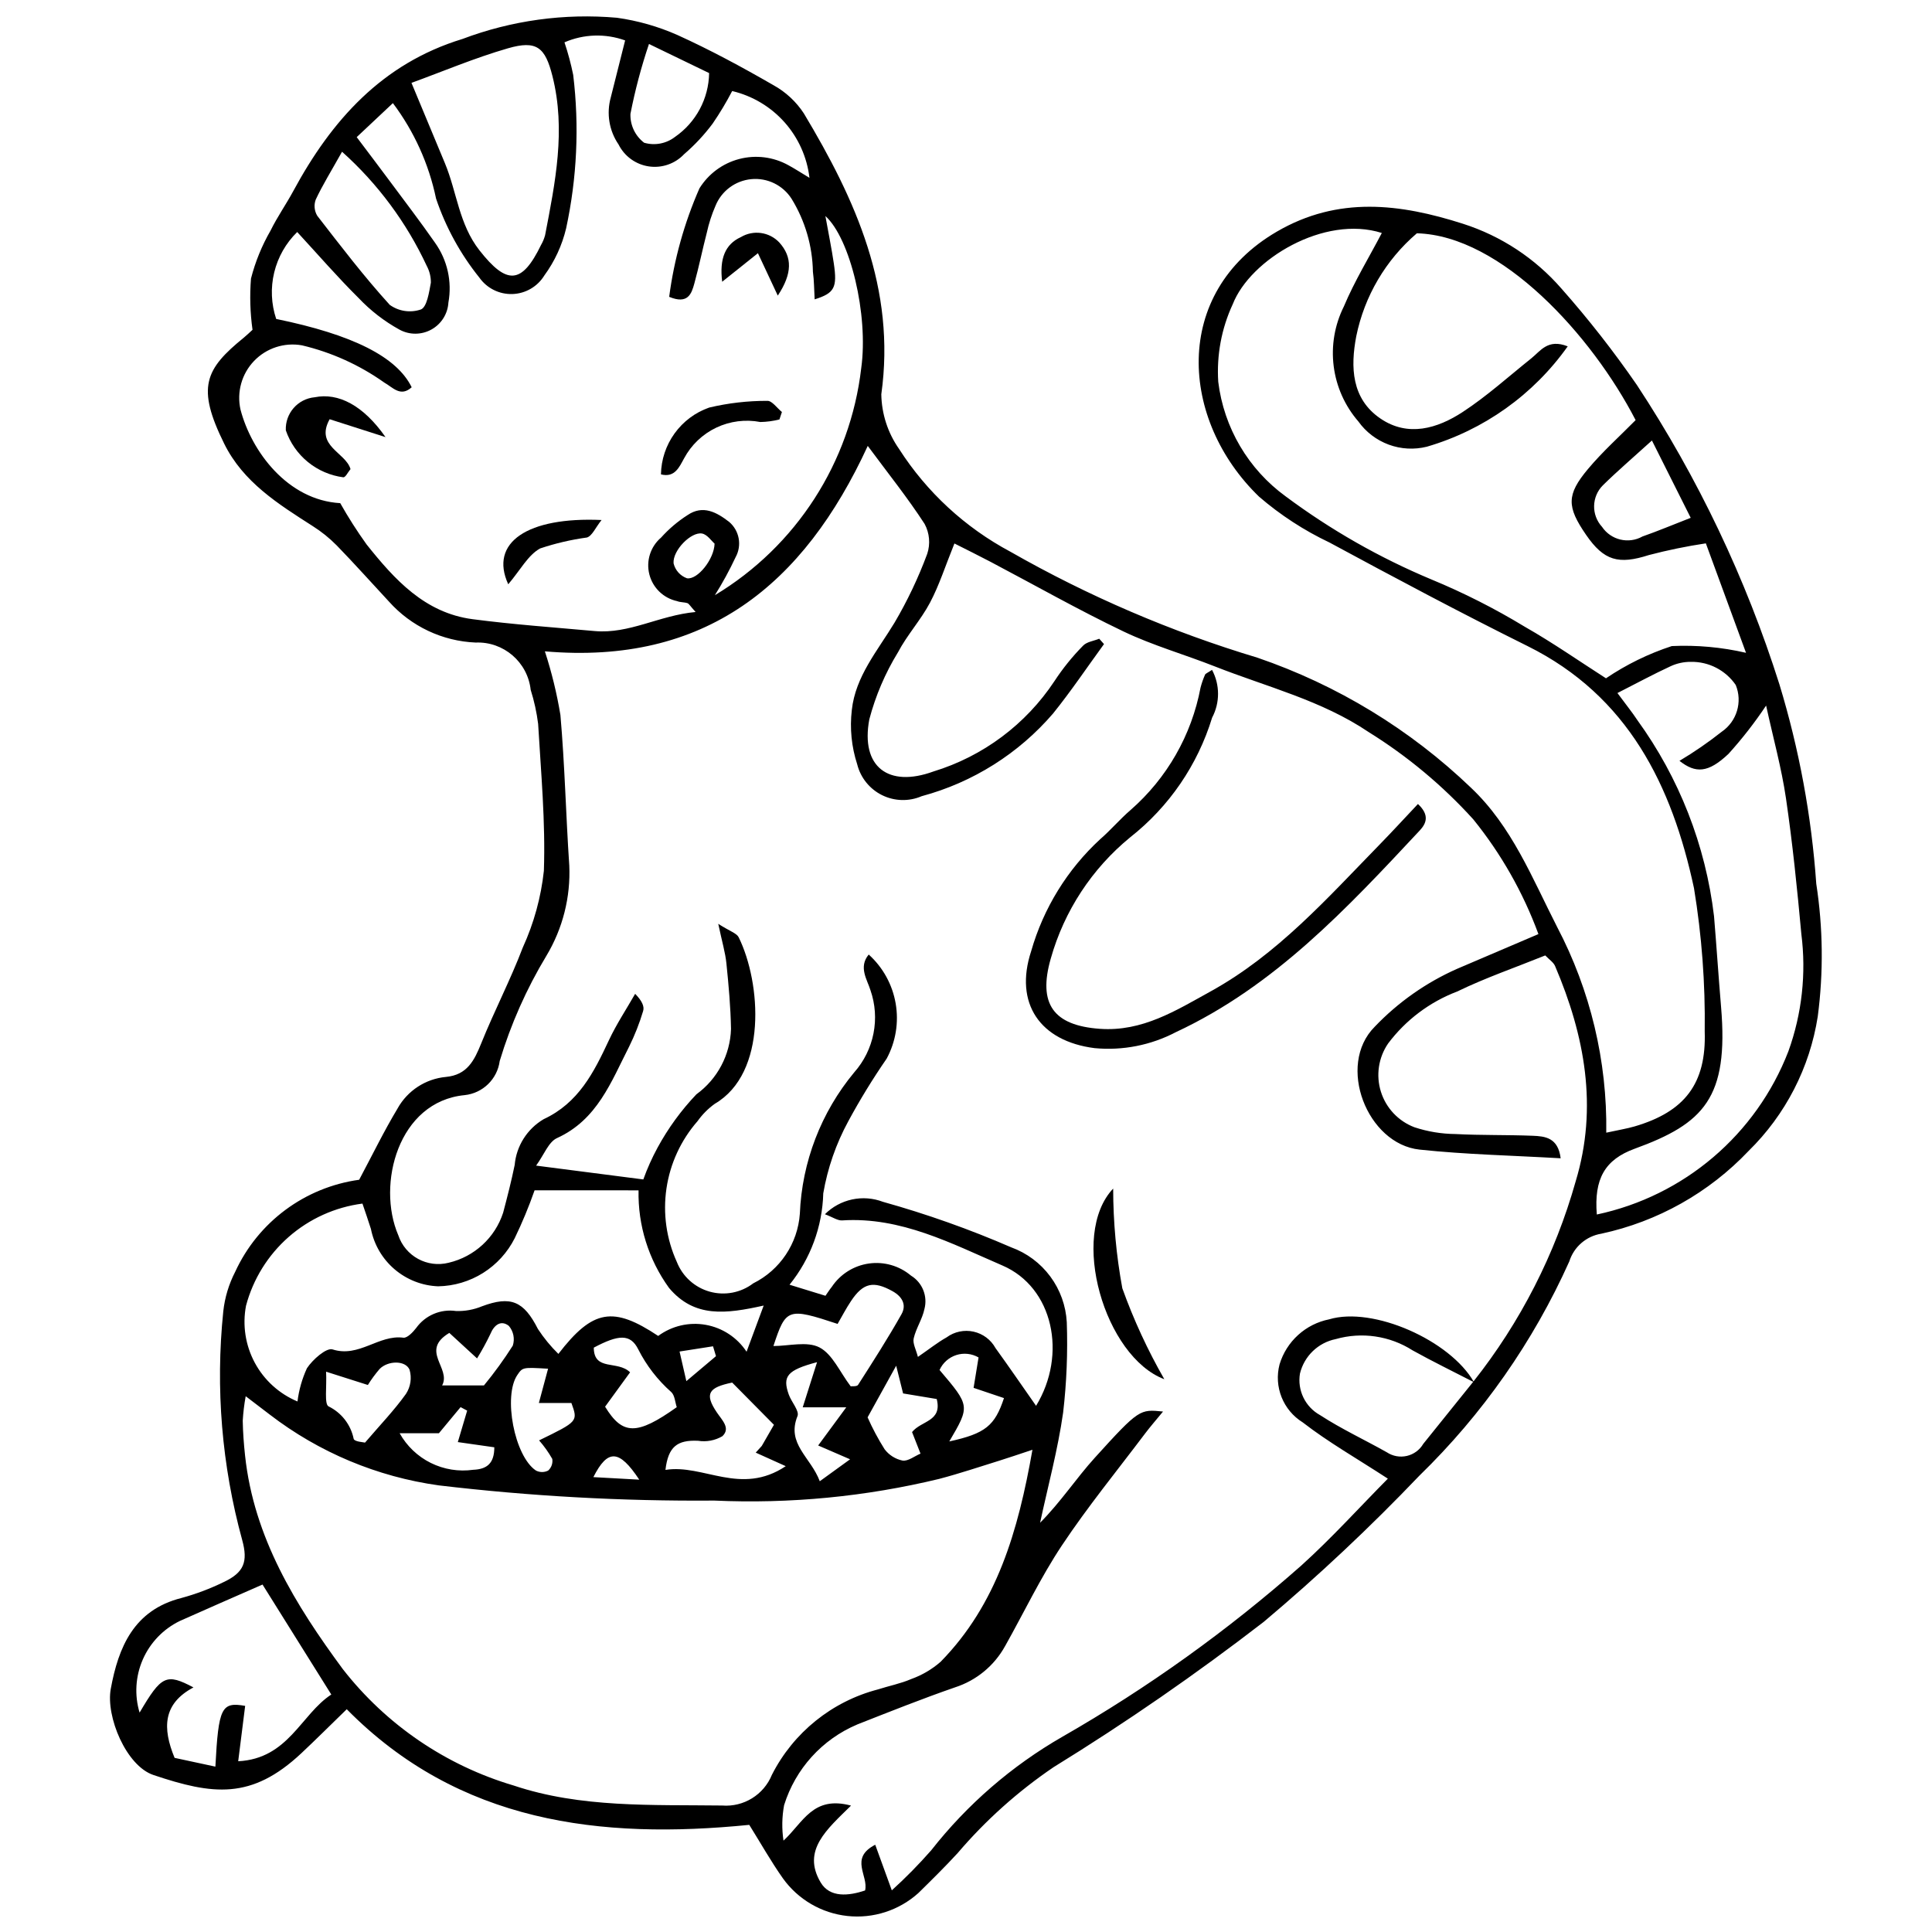 <?xml version="1.0" encoding="UTF-8"?>
<!-- Uploaded to: ICON Repo, www.iconrepo.com, Generator: ICON Repo Mixer Tools -->
<svg width="800px" height="800px" version="1.1" viewBox="144 144 512 512" xmlns="http://www.w3.org/2000/svg">
 <defs>
  <clipPath id="a">
   <path d="m173 148.09h454v503.81h-454z"/>
  </clipPath>
 </defs>
 <g clip-path="url(#a)">
  <path d="m569.68 444.17c3.332-0.727 5.461-1.059 7.512-1.66 13.25-3.891 19.035-11.305 18.574-25.195v-0.004c0.172-12.711-0.781-25.41-2.844-37.953-5.824-27.121-17.402-50.891-44.113-64.145-17.695-8.781-35.141-18.074-52.523-27.465v0.004c-6.723-3.191-12.988-7.273-18.625-12.133-20.953-20.234-23.246-53.938 4.707-70.23 16.246-9.469 32.652-7.43 49.348-2.086h-0.004c10.102 3.231 19.121 9.168 26.086 17.172 7.168 8.102 13.844 16.633 19.988 25.543 16.191 24.59 28.906 51.297 37.785 79.367 5.231 17.184 8.504 34.902 9.758 52.82 1.797 11.648 1.93 23.496 0.395 35.18-2.113 13.543-8.543 26.039-18.332 35.629-10.5 11.07-24.098 18.715-39.016 21.926-3.992 0.648-7.277 3.488-8.492 7.344-9.539 21.266-23.02 40.531-39.727 56.777-13.039 13.656-26.809 26.594-41.254 38.75-17.879 13.805-36.469 26.66-55.699 38.512-9.461 6.422-18.016 14.082-25.434 22.785-3.344 3.637-6.871 7.109-10.398 10.574-5.125 4.609-11.969 6.816-18.82 6.074-6.856-0.746-13.066-4.375-17.078-9.98-3.152-4.469-5.844-9.258-8.91-14.168-39.418 3.938-76.941-0.5-106.67-30.645-4.527 4.398-8.207 8.074-12 11.633-13.281 12.473-23.562 11.055-39.234 5.797-7.207-2.418-12.652-15.477-11.305-22.82 2.027-11.059 6.117-20.891 18.703-24.082 3.887-1.055 7.664-2.481 11.277-4.254 5.32-2.512 6.43-5.356 4.856-11.098-5.418-19.723-7.117-40.281-5.016-60.629 0.398-3.652 1.469-7.199 3.152-10.465 6.07-13.207 18.457-22.402 32.855-24.395 3.551-6.652 6.598-12.949 10.195-18.914l-0.004-0.004c2.633-4.711 7.418-7.828 12.789-8.332 5.625-0.52 7.527-4.324 9.371-8.906 3.449-8.578 7.754-16.816 11.035-25.449h0.004c2.926-6.418 4.805-13.262 5.562-20.273 0.445-12.938-0.762-25.941-1.52-38.902h0.004c-0.387-3.07-1.047-6.102-1.98-9.055-0.812-7.359-7.184-12.836-14.582-12.531-8.809-0.367-17.09-4.277-22.965-10.848-4.629-4.977-9.148-10.051-13.883-14.922h-0.004c-1.914-1.941-4.047-3.652-6.352-5.109-9.148-5.856-18.395-11.629-23.43-21.812-7.402-14.973-5.106-19.742 5.25-28.16 0.715-0.582 1.371-1.23 2.246-2.027h0.004c-0.629-4.5-0.766-9.055-0.406-13.586 1.145-4.457 2.891-8.742 5.195-12.73 1.762-3.594 4.094-6.902 6-10.43 10.137-18.77 23.562-33.816 44.777-40.312v0.004c13.078-4.945 27.102-6.875 41.027-5.644 5.508 0.773 10.883 2.305 15.973 4.551 8.719 3.953 17.184 8.527 25.484 13.312 3.258 1.801 6.027 4.371 8.062 7.488 13.707 22.855 24.422 46.496 20.523 74.434 0.086 5.188 1.723 10.23 4.703 14.477 7.34 11.453 17.492 20.828 29.488 27.23 20.691 11.805 42.652 21.23 65.465 28.086 21.164 7.238 40.492 19.008 56.633 34.488 10.832 10.234 16.211 23.965 22.812 36.883 8.816 16.801 13.293 35.543 13.02 54.516zm-35.211 65.953c12.457-15.719 21.668-33.75 27.102-53.055 5.941-19.621 2.414-38.617-5.457-57.047-0.434-1.012-1.566-1.727-2.606-2.82-7.941 3.207-15.855 5.93-23.332 9.559-7.289 2.769-13.641 7.551-18.32 13.785-2.559 3.746-3.258 8.457-1.898 12.781 1.359 4.328 4.629 7.793 8.867 9.406 3.516 1.16 7.188 1.766 10.887 1.801 6.805 0.359 13.633 0.188 20.445 0.457 3.281 0.129 6.754 0.469 7.434 5.969-12.801-0.746-25.152-0.996-37.391-2.301-13.898-1.48-22.059-22.34-11.902-32.543 6.203-6.5 13.625-11.723 21.84-15.363 7.008-2.981 14.008-5.981 21.559-9.207-4.047-11.012-9.879-21.281-17.258-30.402-8.113-8.957-17.438-16.734-27.703-23.117-12.508-8.445-27.043-11.992-40.797-17.418-8.039-3.172-16.438-5.551-24.207-9.266-11.961-5.719-23.52-12.285-35.258-18.469-3.137-1.652-6.32-3.211-9.543-4.844-2.43 6.012-4.023 11.051-6.453 15.648-2.445 4.625-6.106 8.609-8.531 13.238l-0.008 0.004c-3.371 5.508-5.918 11.48-7.566 17.727-2.344 12.582 5.051 18.164 16.992 13.805 13.148-4.016 24.488-12.48 32.074-23.945 2.207-3.371 4.746-6.512 7.574-9.383 0.977-1.043 2.836-1.258 4.293-1.852l1.266 1.418c-4.469 6.129-8.707 12.445-13.461 18.348h0.004c-9.145 10.66-21.293 18.312-34.859 21.961-3.371 1.453-7.207 1.352-10.496-0.273-3.293-1.629-5.703-4.617-6.594-8.176-1.508-4.637-1.996-9.543-1.426-14.387 0.957-8.906 6.824-15.711 11.305-23.125v0.004c3.43-5.824 6.336-11.941 8.684-18.277 0.863-2.621 0.613-5.484-0.695-7.914-4.449-6.863-9.59-13.277-15.07-20.68-17.023 36.938-43.129 58.109-85.57 54.441l0.004 0.004c1.797 5.508 3.172 11.145 4.117 16.859 1.16 13.242 1.453 26.559 2.344 39.824l0.004 0.004c0.387 8.426-1.727 16.777-6.07 24.008-5.269 8.734-9.422 18.098-12.363 27.863-0.637 4.801-4.481 8.539-9.297 9.047-17.598 1.699-23.355 23.648-17.594 37.105h0.004c1.848 5.574 7.691 8.766 13.379 7.309 6.793-1.598 12.262-6.625 14.418-13.266 1.102-4.18 2.184-8.371 3.047-12.602h0.004c0.441-5.055 3.301-9.586 7.672-12.168 9.262-4.309 13.312-12.395 17.285-20.887 1.996-4.266 4.629-8.234 6.973-12.34 1.848 1.887 2.484 3.375 2.117 4.551v0.004c-0.973 3.258-2.223 6.43-3.731 9.473-4.742 9.297-8.426 19.355-19.094 24.203-2.242 1.02-3.418 4.391-5.535 7.297 10.254 1.32 19.004 2.449 28.41 3.664 1.043-2.91 2.309-5.734 3.789-8.453 2.789-5.133 6.246-9.871 10.273-14.102 5.574-4.047 8.965-10.441 9.176-17.324-0.098-5.805-0.629-11.609-1.219-17.391-0.293-2.871-1.148-5.684-2.16-10.469 3.113 1.996 4.879 2.481 5.414 3.566 5.953 12.109 7.625 35.988-6.332 44.125-1.766 1.273-3.309 2.824-4.57 4.602-4.402 5.031-7.266 11.227-8.238 17.84-0.973 6.617-0.02 13.375 2.746 19.461 1.508 3.848 4.734 6.766 8.715 7.883 3.977 1.113 8.25 0.301 11.539-2.203 7.09-3.523 11.785-10.539 12.348-18.438 0.562-13.738 5.629-26.906 14.418-37.48 2.582-2.922 4.34-6.477 5.098-10.301 0.754-3.824 0.48-7.777-0.801-11.461-0.836-2.766-3.246-6.109-0.461-9.457 3.766 3.402 6.281 7.969 7.141 12.969 0.863 5 0.023 10.145-2.383 14.613-3.691 5.352-7.094 10.902-10.184 16.621-3.234 5.957-5.473 12.402-6.621 19.082-0.238 8.836-3.379 17.348-8.938 24.219 3.438 1.059 6.234 1.918 9.52 2.93 0.598-0.848 1.086-1.637 1.672-2.352 2.242-3.371 5.816-5.625 9.824-6.195 4.008-0.574 8.07 0.594 11.168 3.203 3.019 1.84 4.469 5.445 3.562 8.863-0.555 2.672-2.234 5.106-2.844 7.773-0.309 1.352 0.637 2.992 1.117 4.906 3.055-2.098 5.231-3.856 7.637-5.191l-0.004-0.004c2.047-1.496 4.637-2.043 7.113-1.496s4.598 2.133 5.82 4.356c3.59 4.961 7.047 10.016 10.75 15.301 8.309-13.637 4.531-31.391-8.902-37.18-13.469-5.805-26.926-12.961-42.492-11.957-1.199 0.078-2.461-0.848-4.566-1.633 1.973-1.973 4.477-3.336 7.203-3.918 2.731-0.586 5.57-0.367 8.176 0.625 11.594 3.242 22.953 7.269 33.992 12.062 4.133 1.5 7.731 4.18 10.348 7.711 2.621 3.531 4.141 7.75 4.379 12.141 0.281 7.992-0.043 15.996-0.969 23.941-1.395 9.82-4.016 19.469-6.106 29.195 5.512-5.551 9.559-11.77 14.477-17.199 11.809-13.031 11.977-12.883 18.105-12.273-1.773 2.164-3.32 3.926-4.727 5.789-7.426 9.855-15.254 19.445-22.082 29.703-5.633 8.469-10.035 17.758-15.035 26.648h-0.004c-2.863 5.207-7.609 9.125-13.27 10.953-8.738 3.027-17.34 6.461-25.953 9.848l0.004 0.004c-9.281 3.93-16.363 11.75-19.355 21.375-0.574 3.102-0.629 6.277-0.16 9.395 5.234-4.816 7.766-12.012 17.898-9.285-6.352 6.269-13.113 11.844-8.043 20.371 2.438 4.102 7.43 3.57 11.766 2.121 0.973-3.902-4.242-8.539 2.691-12.121 1.379 3.793 2.625 7.223 4.394 12.086l0.004-0.004c3.672-3.328 7.156-6.867 10.426-10.594 9.555-12.176 21.359-22.398 34.777-30.109 22.59-12.938 43.805-28.141 63.316-45.375 8.117-7.336 15.488-15.5 22.934-23.02-8.25-5.375-15.781-9.66-22.562-14.914-5.203-3.223-7.691-9.461-6.137-15.383 0.902-2.988 2.602-5.676 4.914-7.773 2.312-2.102 5.148-3.535 8.211-4.148 11.652-3.512 32.121 5.574 38.406 16.664-5.43-2.805-10.934-5.473-16.27-8.441-6.051-3.867-13.469-4.957-20.375-2.992-4.668 0.949-8.367 4.516-9.484 9.148-0.73 4.426 1.406 8.832 5.332 11 5.641 3.672 11.809 6.531 17.688 9.848h0.004c1.562 1.039 3.481 1.387 5.309 0.965s3.402-1.578 4.348-3.195c4.422-5.512 8.852-11.016 13.289-16.516zm-201.02-208.39c21.551-12.961 35.875-35.18 38.785-60.16 1.965-14.137-2.922-34.402-9.496-40.324 0.852 4.742 1.652 8.633 2.231 12.559 0.949 6.414 0.188 7.879-5.078 9.523-0.148-2.543-0.137-4.957-0.461-7.32v-0.004c-0.121-6.836-2.074-13.512-5.656-19.332-2.301-3.598-6.422-5.606-10.672-5.199-4.254 0.402-7.922 3.148-9.508 7.113-0.984 2.266-1.746 4.625-2.273 7.039-1.164 4.488-2.086 9.043-3.316 13.512-0.746 2.711-1.691 5.594-6.668 3.523h0.004c1.301-9.91 4-19.59 8.016-28.742 2.387-3.852 6.16-6.641 10.547-7.785 4.383-1.145 9.039-0.562 13.004 1.633 1.785 0.965 3.488 2.086 5.606 3.363h0.004c-0.641-5.473-2.949-10.617-6.613-14.734-3.668-4.113-8.508-7-13.871-8.27-1.547 2.973-3.273 5.848-5.164 8.613-2.219 2.973-4.754 5.695-7.566 8.113-2.402 2.547-5.898 3.758-9.359 3.246-3.465-0.512-6.461-2.684-8.023-5.816-2.488-3.637-3.246-8.191-2.066-12.438 1.254-4.984 2.508-9.969 3.809-15.133h0.004c-5.231-1.887-10.98-1.703-16.078 0.508 0.949 2.832 1.723 5.719 2.316 8.645 1.637 13.559 1.004 27.293-1.875 40.641-1.074 4.504-3.035 8.75-5.769 12.488-1.812 2.961-4.988 4.812-8.457 4.93-3.473 0.117-6.766-1.52-8.77-4.356-5.023-6.254-8.91-13.34-11.477-20.941-1.906-9.168-5.812-17.805-11.438-25.297-3.477 3.269-6.324 5.945-9.59 9.012 3.172 4.219 5.949 7.867 8.68 11.547 4.047 5.453 8.18 10.852 12.062 16.418v0.004c3.285 4.59 4.566 10.312 3.559 15.867-0.176 3-1.879 5.699-4.508 7.152-2.629 1.457-5.82 1.469-8.457 0.027-4.023-2.215-7.68-5.043-10.836-8.379-5.562-5.512-10.699-11.453-16.27-17.492v0.004c-2.996 2.93-5.109 6.644-6.094 10.719-0.984 4.074-0.801 8.344 0.527 12.316 20.316 4.168 31.965 10.047 35.906 18.105-2.957 2.676-4.981 0.039-7.262-1.246-6.57-4.66-13.977-8.012-21.816-9.867-4.664-0.828-9.43 0.73-12.703 4.152-3.273 3.422-4.617 8.254-3.582 12.875 2.887 11.047 12.457 24.004 26.43 24.797 2.129 3.777 4.461 7.434 6.992 10.953 7.41 9.285 15.406 18.133 28.07 19.797 10.734 1.41 21.555 2.168 32.34 3.144 9.23 0.836 17.062-4.144 26.773-5.047-1.484-1.641-1.754-2.203-2.164-2.34-0.871-0.289-1.879-0.199-2.723-0.535v-0.004c-3.609-0.77-6.465-3.519-7.371-7.098-0.906-3.574 0.301-7.352 3.109-9.746 2.059-2.293 4.418-4.297 7.016-5.957 4.094-2.793 7.75-0.727 11.016 1.793l-0.004-0.004c2.727 2.312 3.449 6.223 1.73 9.355-1.625 3.469-3.461 6.836-5.5 10.078zm84.16 226.47c-3.652 1.207-6.156 2.078-8.688 2.863-5.301 1.645-10.574 3.418-15.938 4.832v0.004c-19.531 4.727-39.633 6.668-59.707 5.766-24.387 0.188-48.762-1.156-72.984-4.027-16.312-2.266-31.758-8.738-44.82-18.777-1.832-1.418-3.684-2.812-6.363-4.856h0.004c-0.395 2.148-0.656 4.316-0.785 6.492 0.051 3.082 0.289 6.172 0.617 9.242 2.328 21.73 13.355 39.566 25.887 56.566 11.504 14.766 27.344 25.562 45.297 30.871 17.801 5.973 36.68 5.062 55.25 5.301h-0.004c5.703 0.449 11.039-2.848 13.191-8.148 5.699-11.207 15.922-19.441 28.09-22.617 2.941-0.945 6.023-1.539 8.84-2.758 2.859-1.027 5.504-2.578 7.789-4.578 14.945-15.262 20.523-34.613 24.324-56.176zm178.46-240.21c-5.078 0.762-10.113 1.797-15.082 3.098-8.035 2.574-11.914 1.559-16.676-5.375-5.09-7.41-5.219-10.566 0.516-17.418 3.891-4.648 8.461-8.727 12.629-12.961-11.57-22.41-35.598-48.922-57.973-49.512-8.242 7.051-13.895 16.652-16.059 27.281-1.559 8.176-1.281 16.578 6.414 21.816 7.305 4.973 15.09 2.644 21.785-1.734 6.414-4.195 12.168-9.406 18.176-14.211 2.481-1.984 4.394-5.277 9.664-3.188v-0.004c-9.09 12.824-22.246 22.195-37.336 26.598-3.352 0.832-6.871 0.641-10.109-0.555-3.238-1.199-6.043-3.34-8.047-6.148-3.574-4.129-5.848-9.227-6.531-14.645-0.684-5.418 0.254-10.918 2.691-15.805 2.82-6.715 6.672-12.996 10.066-19.488-15.234-4.867-34.895 6.996-39.52 18.914l-0.004-0.004c-2.969 6.418-4.281 13.48-3.824 20.535 1.488 12.164 7.965 23.16 17.875 30.363 11.922 8.879 24.887 16.27 38.602 22.004 8.559 3.535 16.832 7.727 24.75 12.535 7.492 4.266 14.59 9.227 21.527 13.668v-0.004c5.391-3.644 11.262-6.519 17.445-8.539 6.606-0.305 13.219 0.297 19.664 1.785-3.312-9.016-6.699-18.254-10.645-29.008zm-23.43 39.668c2.363 3.199 3.918 5.117 5.269 7.164l-0.004-0.004c11.102 15.312 18.102 33.207 20.332 51.984 0.668 8.012 1.191 16.039 1.867 24.051 2.031 24.07-4.543 30.895-22.891 37.566-7.941 2.891-10.801 8.031-10.039 17.43v0.004c23.145-4.914 42.238-21.184 50.77-43.254 3.59-9.953 4.766-20.613 3.43-31.109-1.102-12.008-2.324-24.02-4.074-35.945-1.172-7.981-3.348-15.816-5.262-24.566-3.008 4.508-6.34 8.789-9.973 12.805-5.41 5.106-8.707 5.199-12.988 1.844 3.894-2.32 7.637-4.898 11.195-7.711 4.008-2.738 5.559-7.906 3.715-12.398-2.684-3.906-7.144-6.207-11.883-6.125-1.863-0.016-3.703 0.383-5.391 1.168-4.434 2.047-8.734 4.375-14.078 7.098zm-286.97 131.79c-1.512 4.328-3.273 8.566-5.269 12.695-1.902 3.769-4.797 6.945-8.367 9.191-3.574 2.246-7.695 3.473-11.914 3.547-4.25-0.16-8.32-1.754-11.555-4.516-3.234-2.758-5.441-6.531-6.269-10.703-0.715-2.293-1.523-4.559-2.242-6.703-7.246 0.941-14.051 4.019-19.547 8.836-5.492 4.82-9.43 11.164-11.309 18.23-0.98 5.148-0.16 10.484 2.32 15.102 2.484 4.621 6.481 8.246 11.32 10.27 0.379-3.043 1.219-6.008 2.5-8.797 1.504-2.297 5.16-5.519 6.797-4.996 7.016 2.25 12.227-3.973 18.766-3.106 1.02 0.137 2.547-1.473 3.414-2.602l-0.004 0.004c2.406-3.344 6.469-5.066 10.543-4.473 2.359 0.078 4.703-0.352 6.883-1.254 7.625-2.848 11.07-1.379 14.816 6.012 1.566 2.394 3.383 4.606 5.426 6.606 9.141-11.875 14.574-12.652 26.453-4.762h-0.004c3.621-2.668 8.18-3.734 12.609-2.941 4.43 0.789 8.34 3.367 10.812 7.125l4.535-12.23c-9.973 2.207-18.336 3.336-25.09-4.684v-0.004c-5.426-7.512-8.262-16.586-8.07-25.848zm-32.625-293.49c3.453 8.293 6.16 14.789 8.863 21.289 3.176 7.633 3.719 16.164 9.152 23.086 7.234 9.215 11.227 9.102 16.336-1.445v0.004c0.461-0.801 0.816-1.66 1.059-2.551 2.688-13.957 5.551-27.891 1.953-42.168-1.918-7.613-4.141-9.586-11.797-7.375-8.801 2.543-17.293 6.148-25.566 9.16zm-39.473 397.96c-8.387 3.688-15.164 6.629-21.906 9.648-4.375 2.121-7.852 5.731-9.809 10.184-1.953 4.449-2.262 9.453-0.863 14.109 5.781-9.836 7.055-10.496 14.277-6.68-8.105 4.305-8.262 10.773-5 18.668 3.316 0.715 6.973 1.5 10.809 2.324 0.828-15.734 1.609-17.195 7.891-16.102-0.59 4.684-1.18 9.383-1.844 14.676 13.328-0.691 16.605-12.406 24.672-17.684-6.301-10.074-12.312-19.684-18.227-29.145zm21.074-379.71c-2.965 5.293-5.191 8.879-6.969 12.676-0.527 1.414-0.379 2.992 0.398 4.289 6.219 8.027 12.402 16.121 19.223 23.625h0.004c2.391 1.711 5.461 2.16 8.242 1.211 1.605-0.641 2.168-4.551 2.641-7.102 0.02-1.547-0.355-3.07-1.086-4.434-5.359-11.504-12.996-21.801-22.453-30.266zm114.32 316.5c4.047 0 8.914-1.34 12.199 0.367 3.457 1.797 5.394 6.508 8.273 10.305 0.281-0.047 1.645 0.117 1.965-0.383 3.949-6.168 7.91-12.344 11.504-18.719 1.387-2.461 0.227-4.664-2.402-6.117-5.008-2.766-7.723-2.242-10.961 2.602-1.328 1.984-2.43 4.125-3.57 6.082-13.203-4.359-13.715-4.156-17.008 5.863zm-10.93 9.684c-6.219 1.285-7.426 2.922-4.078 7.891 1.434 2.129 3.703 4.195 1.484 6.32-1.941 1.141-4.223 1.57-6.445 1.215-5.492-0.254-7.918 1.527-8.645 7.719 10.016-1.633 19.957 6.969 31.879-0.992-3.535-1.594-5.746-2.594-7.957-3.59l1.605-1.773 3.223-5.602c-3.57-3.606-6.719-6.789-11.066-11.188zm254.02-229.17-10.277-20.488c-4.953 4.496-9.109 8.047-12.996 11.871l-0.004 0.004c-3.008 3.012-3.109 7.859-0.23 10.996 2.363 3.519 7.035 4.633 10.73 2.559 4.023-1.406 7.953-3.062 12.777-4.941zm-276.07-125.57c-2.043 6.055-3.684 12.242-4.91 18.516-0.105 2.988 1.246 5.84 3.625 7.652 2.816 0.824 5.859 0.25 8.184-1.543 5.57-3.848 8.938-10.148 9.039-16.914zm-5.004 352.02c-2.168 2.981-4.398 6.047-6.625 9.113 4.625 7.562 8.41 7.648 18.992 0.125-0.438-1.277-0.508-3.141-1.477-4.023v0.004c-3.598-3.18-6.559-7.016-8.727-11.305-2.09-4.191-5.269-3.91-11.785-0.453 0.035 6.34 6.312 3.277 9.621 6.543zm-70.246 18.629c4.051-4.731 7.773-8.598 10.859-12.922v-0.004c1.23-1.887 1.574-4.219 0.945-6.383-1.059-2.531-5.703-2.457-7.91-0.23h-0.004c-1.152 1.34-2.203 2.766-3.137 4.269-3.438-1.094-6.457-2.055-11.07-3.523 0.215 4.043-0.52 8.633 0.668 9.199h-0.004c3.434 1.68 5.891 4.863 6.648 8.609 0.238 0.766 2.613 0.867 3.004 0.984zm48.512-19.582c-6.742-0.395-6.742-0.395-8.145 1.664-3.797 5.574-0.793 21.496 4.918 25.316 1.016 0.531 2.227 0.535 3.25 0.012 0.863-0.777 1.273-1.938 1.09-3.086-0.992-1.75-2.164-3.398-3.496-4.914 10.328-5.031 10.328-5.031 8.566-9.906l-8.629 0.004zm92.25-0.793c-3.051 5.512-5.508 9.949-7.574 13.68 1.293 2.926 2.801 5.75 4.508 8.457 1.168 1.543 2.859 2.609 4.754 3 1.473 0.215 3.172-1.172 4.762-1.844l-2.242-5.711c2.469-3.074 8.047-2.758 6.539-8.758l-8.914-1.48zm-20.965-0.945c-7.977 2.125-9.207 3.754-7.508 8.559 0.703 1.988 2.875 4.367 2.32 5.734-2.988 7.379 3.519 10.867 5.906 17.266 2.809-2.035 5.019-3.633 8.031-5.816-3.57-1.547-5.809-2.512-8.457-3.66 2.492-3.383 4.449-6.043 7.445-10.113h-11.539c1.312-4.125 2.348-7.391 3.801-11.969zm-88.285 6.172c2.766-3.359 5.32-6.883 7.652-10.555 0.578-1.805 0.184-3.777-1.043-5.223-2.031-1.613-3.879-0.348-4.902 2.144v0.004c-1.059 2.215-2.238 4.375-3.527 6.465-3.106-2.856-5.215-4.793-7.352-6.758-7.898 4.731 0.578 9.324-1.906 13.922zm-11.93 12.664h-10.41c1.895 3.394 4.769 6.137 8.25 7.867 3.481 1.727 7.402 2.363 11.25 1.82 3.641-0.145 5.594-1.699 5.594-5.961-3.219-0.461-6.113-0.871-9.672-1.379l2.477-8.34-1.746-0.926zm135.25 2.176c9.59-2.094 12.07-4.168 14.5-11.488-2.535-0.855-5.074-1.711-8.055-2.715l1.316-8.055h0.004c-1.793-1.035-3.938-1.27-5.906-0.637-1.973 0.637-3.582 2.074-4.434 3.961 8.098 9.527 8.098 9.527 2.578 18.934zm-62.195-237.93c-0.812-0.695-1.93-2.414-3.32-2.676-2.875-0.535-7.82 4.461-7.547 7.883h-0.004c0.434 1.84 1.77 3.332 3.547 3.973 2.801 0.465 7.207-5.031 7.324-9.18zm0.371 215.33-0.785-2.617-8.867 1.387 1.801 7.848zm-32.496 32.055c4.055 0.223 7.777 0.43 12.164 0.672-5.336-8.051-8.352-8.172-12.164-0.672z"/>
 </g>
 <path d="m465.2 321.52c2.117 3.957 2.125 8.707 0.023 12.668-3.832 12.539-11.406 23.605-21.715 31.711-10.133 8.297-17.477 19.5-21.035 32.102-3.469 12.043 0.699 17.773 12.996 18.648 11.273 0.801 20.18-4.852 29.398-9.941 17.668-9.758 30.848-24.648 44.668-38.809 3.394-3.477 6.676-7.059 10.234-10.832 3.168 2.953 2.199 5.176 0.477 7.019-19.242 20.594-38.43 41.234-64.645 53.453-6.609 3.461-14.086 4.93-21.516 4.227-14.453-1.828-21.371-11.848-16.816-25.695v-0.004c3.258-11.383 9.586-21.652 18.297-29.676 2.805-2.426 5.219-5.305 8.035-7.719 9.652-8.43 16.188-19.859 18.555-32.449 0.309-1.188 0.715-2.348 1.215-3.469 0.094-0.234 0.492-0.352 1.828-1.234z"/>
 <path d="m452.56 509.51c-15.805-5.961-25.258-38.156-13.555-50.531h-0.004c0.012 8.863 0.82 17.707 2.426 26.426 2.996 8.348 6.723 16.414 11.133 24.105z"/>
 <path d="m236.89 268.32c-0.758 0.91-1.281 2.133-1.887 2.172-3.449-0.445-6.707-1.848-9.402-4.047-2.699-2.199-4.727-5.109-5.856-8.402-0.195-4.5 3.176-8.359 7.664-8.766 6.203-1.254 12.824 2.074 18.758 10.562l-14.809-4.738c-3.945 7.121 4.25 8.754 5.531 13.219z"/>
 <path d="m350.56 255.16c-1.652 0.418-3.352 0.645-5.055 0.68-3.953-0.762-8.047-0.238-11.684 1.488-3.637 1.73-6.621 4.578-8.523 8.125-1.25 2.258-2.453 5.215-6.133 4.262h-0.004c0.066-3.902 1.328-7.695 3.613-10.859 2.285-3.168 5.484-5.559 9.172-6.848 5.047-1.195 10.219-1.793 15.406-1.777 1.246-0.051 2.574 1.918 3.863 2.957z"/>
 <path d="m278.69 298.84c-5.09-11.09 5.137-17.914 24.73-17.031-1.625 2.031-2.484 4.207-3.883 4.641l0.004-0.004c-4.215 0.578-8.367 1.547-12.402 2.898-3.215 1.762-5.227 5.715-8.449 9.496z"/>
 <path d="m350.12 222.34-5.262-11.242-9.473 7.57c-0.773-6.203 0.848-9.945 4.922-11.82v0.004c3.316-1.996 7.578-1.406 10.227 1.418 3.465 3.871 3.469 8.215-0.414 14.07z"/>
</svg>